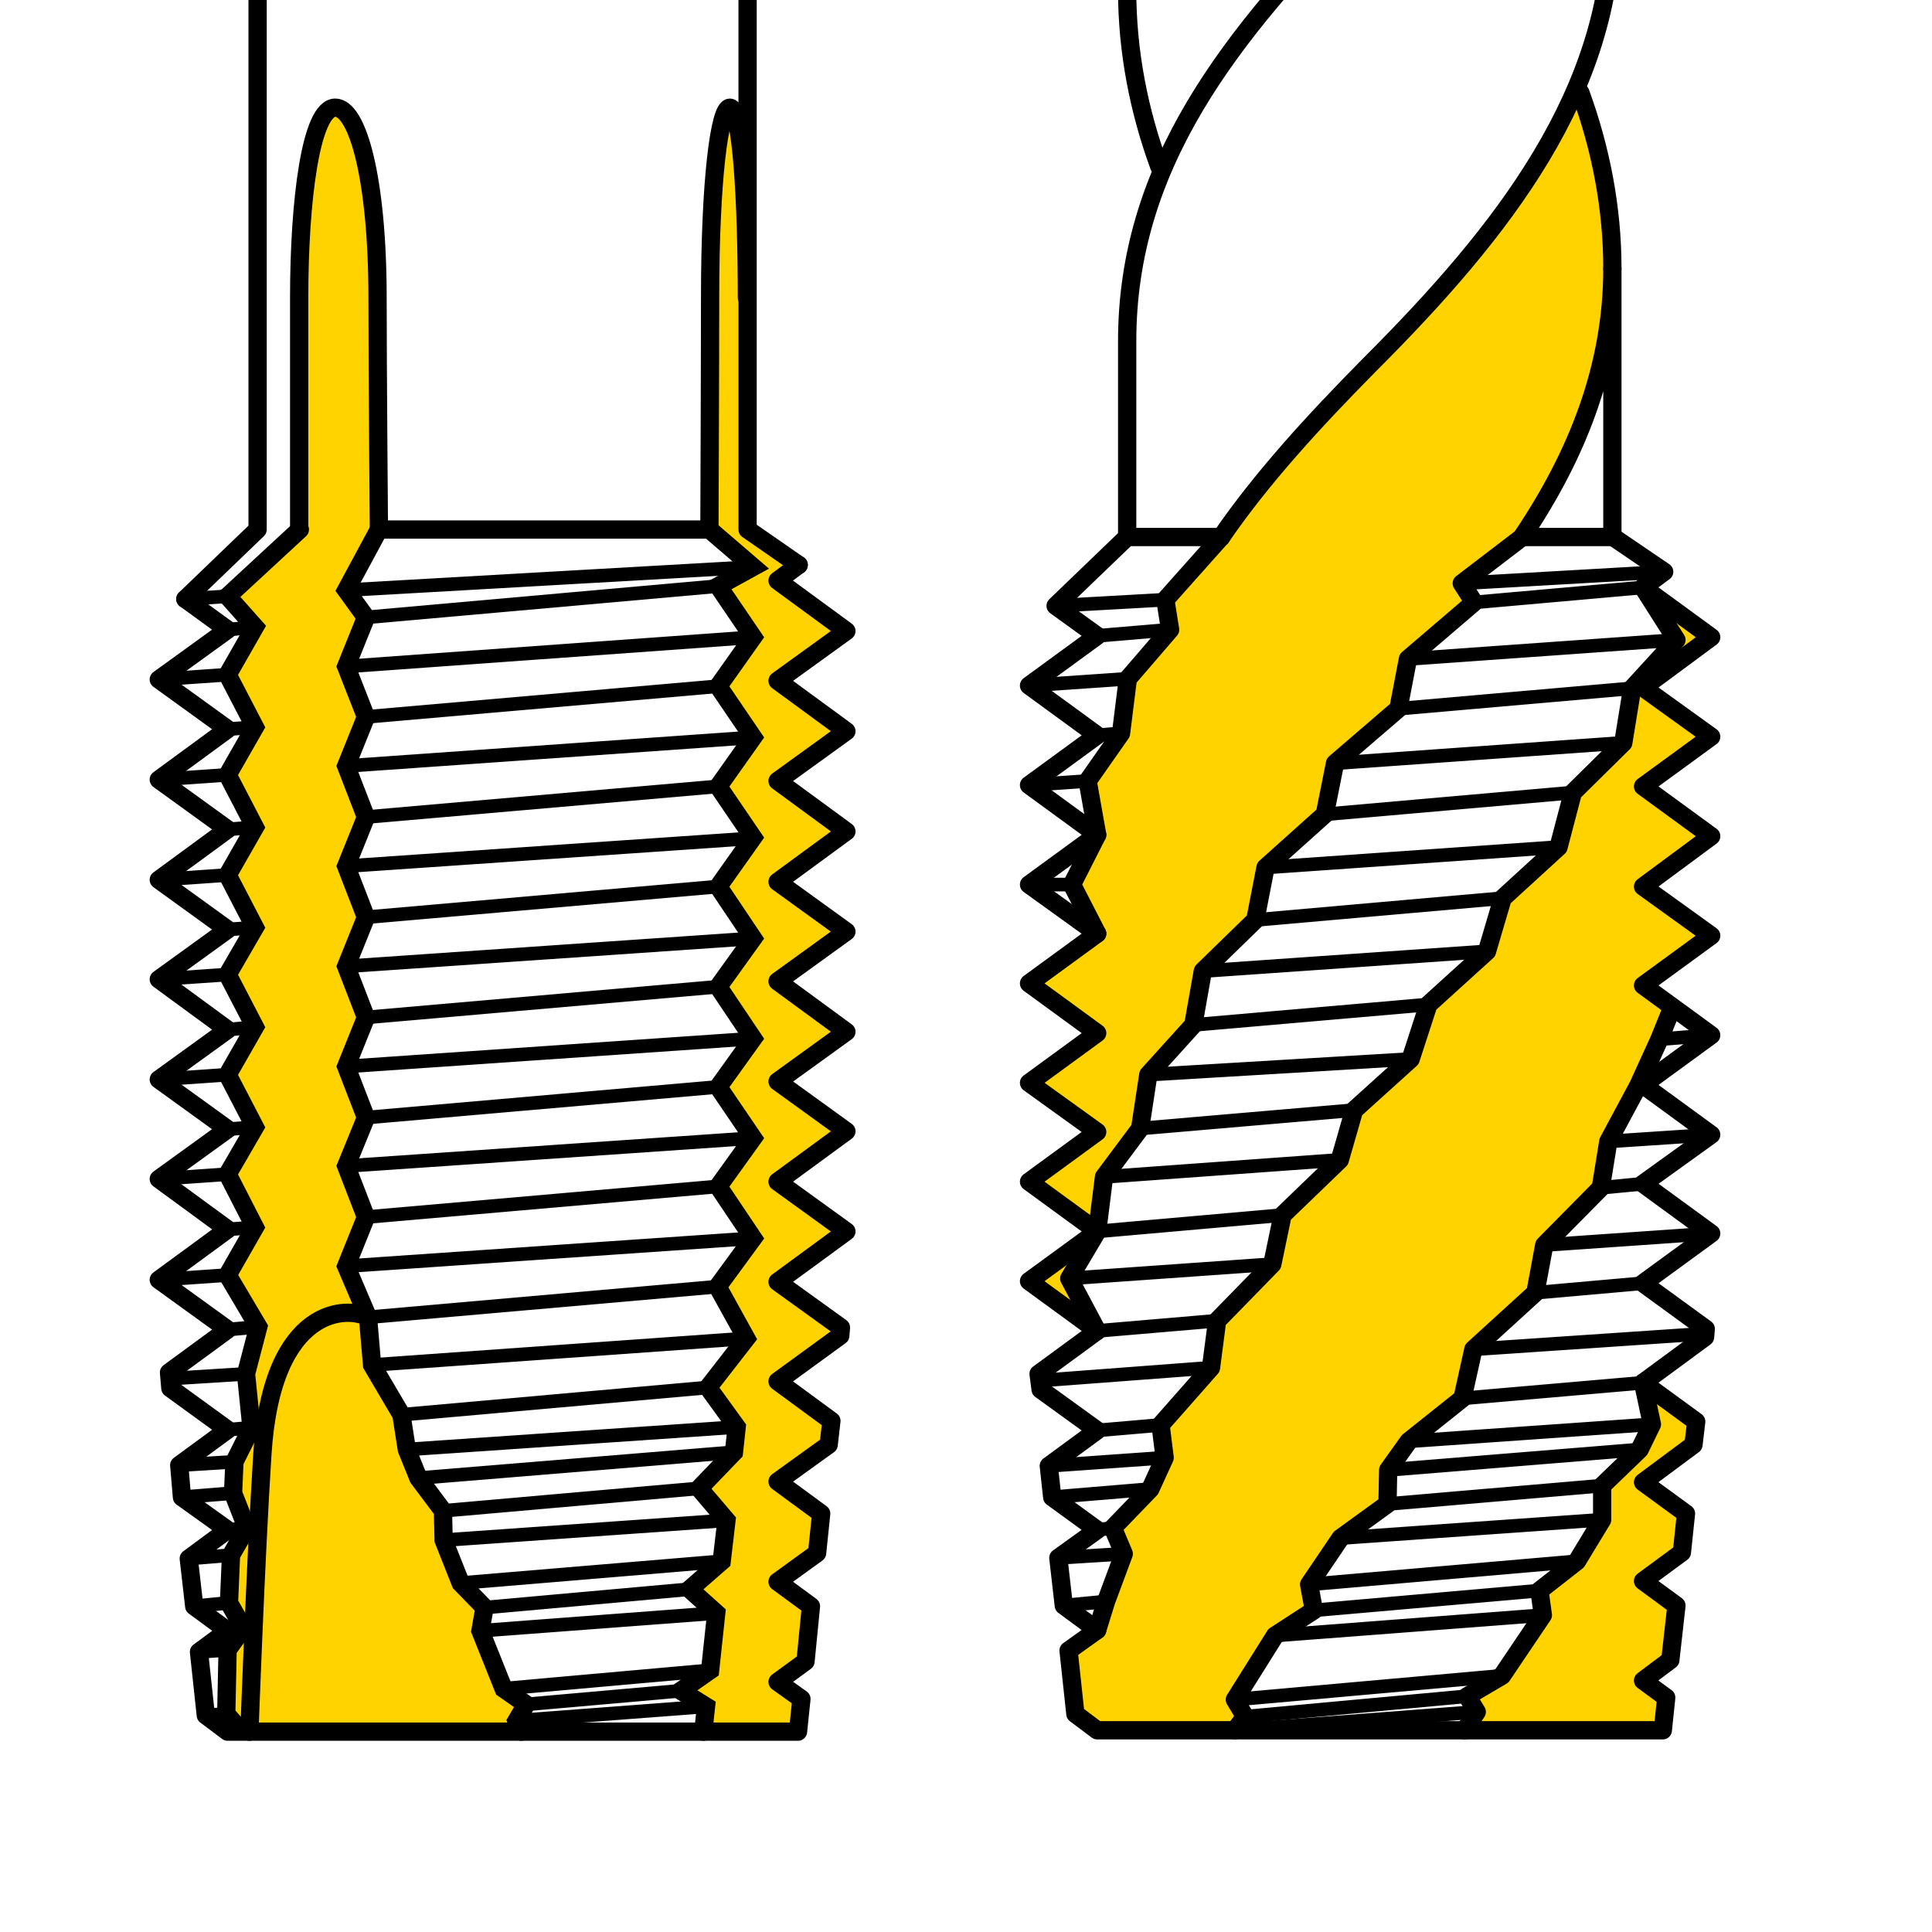 <?xml version="1.0" encoding="utf-8"?>
<!-- Generator: Adobe Illustrator 27.5.0, SVG Export Plug-In . SVG Version: 6.00 Build 0)  -->
<svg version="1.0" xmlns="http://www.w3.org/2000/svg" xmlns:xlink="http://www.w3.org/1999/xlink" x="0px" y="0px"
	 viewBox="0 0 283.5 283.5" style="enable-background:new 0 0 283.5 283.5;" xml:space="preserve">
<style type="text/css">
	.st0{clip-path:url(#SVGID_00000052065686524887118480000003776356193350151587_);fill:#FFD300;}
	.st1{clip-path:url(#SVGID_00000052065686524887118480000003776356193350151587_);}
	.st2{fill:none;stroke:#000000;stroke-width:2.68;stroke-linecap:round;stroke-linejoin:round;}
	.st3{fill:none;stroke:#000000;stroke-width:2.68;stroke-linecap:round;}
	.st4{fill:none;stroke:#000000;stroke-width:2;stroke-linecap:round;stroke-linejoin:round;}
	.st5{clip-path:url(#SVGID_00000028296529783656836890000016014142302176243337_);fill:#FFD300;}
	.st6{clip-path:url(#SVGID_00000028296529783656836890000016014142302176243337_);}
</style>
<g id="Layer_2">
</g>
<g id="Icons">
	<g>
		<defs>
			
				<rect id="SVGID_1_" x="-52.2" y="6.7" transform="matrix(-0.707 -0.707 0.707 -0.707 32.124 278.562)" width="251.9" height="251.9"/>
		</defs>
		<clipPath id="SVGID_00000121246073354762953080000007028323529325173902_">
			<use xlink:href="#SVGID_1_"  style="overflow:visible;"/>
		</clipPath>
		<path style="clip-path:url(#SVGID_00000121246073354762953080000007028323529325173902_);fill:#FFD300;" d="M103.2,254.1l0.4-3.7
			l-3.7-2.3l4.3-3l0.9-8.3l-3.9-3.5l4.7-4.2l0.7-6l-4-4.6l5.1-5.3l0.4-3.7l-4.2-5.8l5.6-7.2l-4.2-7.6l5.2-7.2l-5.1-7.5l5.1-7.1
			l-5.1-7.5l5.1-7.1l-5.1-7.6l5.1-7.2l-5.1-7.5l5.1-7.2l-5.1-7.6l5.1-7.2l-5.1-7.5l5.1-7.2l-5.1-7.6l5.1-2.7l-6.3-5.6v0
			c0,0,0.1-23.9,0.1-34c0-17.4,1.4-27.9,2.9-27.9c1.7,0,2.5,13.7,2.5,27.9v34l7.6,5.2l-3.1,2.3l10.1,7.4l-10.1,7.4l10.1,7.3
			l-10.1,7.4l10.1,7.4l-10.1,7.4l10.1,7.3l-10.1,7.3l10.1,7.4l-10.1,7.3l10.1,7.3l-10.1,7.3l10.1,7.3l-10.1,7.3l9.3,6.8l-0.1,1.2
			l-9.2,6.7l7.9,5.7l-0.4,3.5l-7.5,5.4l6.4,4.7l-0.6,5.8l-5.8,4.2l4.9,3.6l-0.9,8.1l-4.1,3l3.5,2.5l-0.5,4.8H103.2z"/>
		<path style="clip-path:url(#SVGID_00000121246073354762953080000007028323529325173902_);fill:#FFD300;" d="M35.3,253.9l-2.1-2.5
			l0.3-9.4l2.3-3.1l-2.1-3.7l0.2-7l2.3-4l-2-5.1l0.2-4.6l2.5-5l-0.8-7.9l1.8-6.8l-4.5-7.7l4-7l-4-7.7l4-7l-4-7.7l4-7l-4-7.7l4-7
			l-4-7.7l4-7l-4-7.7l4-7l-4-7.7l4-7l-4-4.5L44,77.7l0-34c0-14.2,1.7-27.9,5.3-27.9c3.3,0,6.2,10.5,6.2,27.9c0,10.1,0.2,34,0.2,34
			l-4.8,8.9l3,4l-3,7.2l3,7.5l-3,7.2l3,7.5l-3,7.2l3,7.5l-3,7.2l3,7.5l-3,7.2l3,7.5l-3,7.2l3,7.5l-3,7.2l3.2,7.5l0.6,7l4.3,7.3
			l0.8,5.2l1.7,4.1l3.6,4.8l0.1,4.3l2.6,6.3l3.4,3.6l-0.6,3.4l3.4,8.5l3.2,2.3l-1.3,2.3l0.7,1.7L35.3,253.9z"/>
		<g style="clip-path:url(#SVGID_00000121246073354762953080000007028323529325173902_);">
			<polyline class="st2" points="117.2,82.9 109.7,77.7 109.7,-109.6 37.8,-109.6 37.8,77.7 27.2,87.9 			"/>
			<polyline class="st2" points="117.2,82.9 114.1,85.2 124.2,92.6 114.1,99.9 124.2,107.3 114.1,114.6 124.2,122 114.1,129.4 
				124.2,136.7 114.1,144 124.2,151.4 114.1,158.7 124.2,166 114.1,173.4 124.2,180.7 114.1,188.1 123.4,194.8 123.3,196 
				114.1,202.7 122,208.5 121.6,212 114.1,217.4 120.5,222.1 119.9,227.9 114.1,232.1 119,235.7 118.2,243.8 114.1,246.8 
				117.6,249.3 117.1,254.1 33.4,254.1 30.2,251.7 29.2,242.4 33.4,239.3 28.5,235.7 27.7,228.7 33.4,224.5 26.7,219.7 26.3,215 
				33.4,209.8 25,203.7 24.8,201.4 33.4,195.1 23.3,187.8 33.4,180.4 23.3,173 33.4,165.7 23.3,158.4 33.4,151.1 23.3,143.7 
				33.4,136.4 23.3,129.1 33.4,121.7 23.3,114.4 33.4,107 23.3,99.7 33.4,92.4 27.2,87.9 			"/>
			<g>
				<path class="st3" d="M104.1,77.7c0,0,0.1-23.9,0.1-34c0-17.4,1.4-27.9,2.9-27.9c1.7,0,2.5,13.7,2.5,27.9"/>
				<path class="st3" d="M55.6,77.7c0,0-0.2-23.9-0.2-34c0-17.4-2.9-27.9-6.2-27.9c-3.6,0-5.3,13.7-5.3,27.9v34"/>
				<line class="st4" x1="53.7" y1="90.6" x2="105.4" y2="86"/>
				<line class="st4" x1="110.5" y1="93.5" x2="50.8" y2="97.8"/>
				<line class="st4" x1="110.5" y1="83.2" x2="50.8" y2="86.6"/>
				<line class="st4" x1="53.7" y1="105.2" x2="105.3" y2="100.7"/>
				<line class="st4" x1="53.7" y1="119.9" x2="105.3" y2="115.4"/>
				<line class="st4" x1="50.8" y1="112.4" x2="110.5" y2="108.2"/>
				<line class="st4" x1="50.8" y1="127.1" x2="110.5" y2="123"/>
				<line class="st4" x1="53.7" y1="134.6" x2="105.3" y2="130.1"/>
				<line class="st4" x1="50.8" y1="141.8" x2="110.5" y2="137.7"/>
				<line class="st4" x1="53.7" y1="149.3" x2="105.3" y2="144.8"/>
				<line class="st4" x1="50.8" y1="156.5" x2="110.5" y2="152.4"/>
				<line class="st4" x1="53.7" y1="164" x2="105.3" y2="159.5"/>
				<line class="st4" x1="50.8" y1="171.1" x2="110.5" y2="167"/>
				<line class="st4" x1="53.7" y1="178.6" x2="105.3" y2="174.1"/>
				<line class="st4" x1="50.8" y1="185.8" x2="110.5" y2="181.7"/>
				<line class="st4" x1="54" y1="193.3" x2="105.3" y2="188.8"/>
				<line class="st4" x1="58.9" y1="207.6" x2="103.9" y2="203.6"/>
				<line class="st4" x1="65" y1="221.7" x2="102.6" y2="218.4"/>
				<line class="st4" x1="71.1" y1="235.9" x2="101.2" y2="233.2"/>
				<line class="st4" x1="77.2" y1="250.1" x2="99.9" y2="248.1"/>
				<line class="st4" x1="54.6" y1="200.3" x2="109.5" y2="196.4"/>
				<line class="st4" x1="59.7" y1="212.7" x2="108.1" y2="209.4"/>
				<line class="st4" x1="61.4" y1="216.9" x2="107.7" y2="213.1"/>
				<line class="st4" x1="65.1" y1="226" x2="106.6" y2="223.1"/>
				<line class="st4" x1="67.6" y1="232.3" x2="105.9" y2="229.1"/>
				<line class="st4" x1="73.9" y1="247.8" x2="104.2" y2="245.1"/>
				<line class="st4" x1="70.5" y1="239.3" x2="105.1" y2="236.7"/>
				<line class="st4" x1="75.8" y1="252.5" x2="103.6" y2="250.4"/>
				<polyline class="st3" points="76.5,254.1 75.8,252.5 77.2,250.1 73.9,247.8 70.5,239.3 71.1,235.9 67.6,232.3 65.1,226 
					65,221.7 61.4,216.9 59.7,212.7 58.9,207.6 54.6,200.3 54,193.3 50.8,185.8 53.7,178.6 50.8,171.1 53.7,164 50.8,156.5 
					53.7,149.3 50.8,141.8 53.7,134.6 50.8,127.1 53.7,119.9 50.8,112.4 53.7,105.2 50.8,97.8 53.7,90.6 50.8,86.6 55.6,77.7 
					104.1,77.7 110.5,83.2 105.4,86 110.5,93.5 105.4,100.7 110.5,108.2 105.4,115.4 110.5,122.9 105.4,130.1 110.5,137.7 
					105.4,144.8 110.5,152.4 105.4,159.5 110.5,167 105.4,174.1 110.5,181.7 105.3,188.8 109.5,196.4 103.9,203.6 108.1,209.4 
					107.7,213.1 102.6,218.4 106.6,223.1 105.9,229.1 101.2,233.2 105.1,236.7 104.2,245.1 99.9,248.1 103.6,250.4 103.2,254.1 				
					"/>
				<path class="st3" d="M54,193.3c-2.7-1.6-14.1-2.1-15.5,20.1c-1,15.7-1.9,40.7-1.9,40.7"/>
				<line class="st4" x1="33.4" y1="92.4" x2="37.4" y2="92"/>
				<line class="st4" x1="33.4" y1="99" x2="23.3" y2="99.7"/>
				<line class="st4" x1="33.4" y1="87.5" x2="27.2" y2="87.9"/>
				<line class="st4" x1="33.4" y1="107" x2="37.4" y2="106.7"/>
				<line class="st4" x1="33.4" y1="121.7" x2="37.4" y2="121.4"/>
				<line class="st4" x1="23.3" y1="114.4" x2="33.4" y2="113.7"/>
				<line class="st4" x1="23.3" y1="129.1" x2="33.4" y2="128.4"/>
				<line class="st4" x1="33.4" y1="136.4" x2="37.4" y2="136.1"/>
				<line class="st4" x1="23.3" y1="143.7" x2="33.4" y2="143"/>
				<line class="st4" x1="33.4" y1="151.1" x2="37.4" y2="150.7"/>
				<line class="st4" x1="23.3" y1="158.4" x2="33.4" y2="157.7"/>
				<line class="st4" x1="33.4" y1="165.7" x2="37.4" y2="165.4"/>
				<line class="st4" x1="23.3" y1="173" x2="33.4" y2="172.3"/>
				<line class="st4" x1="33.4" y1="180.4" x2="37.4" y2="180.1"/>
				<line class="st4" x1="23.3" y1="187.8" x2="33.4" y2="187.1"/>
				<line class="st4" x1="33.4" y1="195.1" x2="37.9" y2="194.7"/>
				<line class="st4" x1="33.4" y1="209.8" x2="36.9" y2="209.5"/>
				<line class="st4" x1="33.4" y1="224.5" x2="36.2" y2="224.2"/>
				<line class="st4" x1="33.4" y1="239.1" x2="35.7" y2="238.9"/>
				<line class="st4" x1="33.4" y1="254.1" x2="35.3" y2="253.9"/>
				<line class="st4" x1="24.9" y1="202.3" x2="36.1" y2="201.6"/>
				<line class="st4" x1="26.3" y1="215" x2="34.4" y2="214.5"/>
				<line class="st4" x1="26.7" y1="219.7" x2="34.2" y2="219.1"/>
				<line class="st4" x1="27.7" y1="228.7" x2="33.9" y2="228.2"/>
				<line class="st4" x1="28.5" y1="235.7" x2="33.6" y2="235.2"/>
				<line class="st4" x1="30.2" y1="251.7" x2="33.2" y2="251.5"/>
				<line class="st4" x1="29.2" y1="242.4" x2="33.4" y2="242.1"/>
				<polyline class="st3" points="35.3,253.9 33.2,251.5 33.4,242.1 35.7,238.9 33.6,235.2 33.9,228.2 36.2,224.2 34.2,219.1 
					34.4,214.5 36.9,209.5 36.1,201.6 37.9,194.7 33.4,187.1 37.4,180.1 33.4,172.3 37.4,165.4 33.4,157.7 37.4,150.7 33.4,143 
					37.4,136.1 33.4,128.4 37.4,121.4 33.4,113.7 37.4,106.7 33.4,99 37.4,92 33.4,87.5 44,77.7 				"/>
			</g>
		</g>
	</g>
	<g>
		<defs>
			
				<rect id="SVGID_00000055706834255350402640000013054073874848894867_" x="76.2" y="9.9" transform="matrix(-0.707 -0.707 0.707 -0.707 247.967 372.543)" width="250" height="250"/>
		</defs>
		<clipPath id="SVGID_00000017511202201563518540000009839665857562069945_">
			<use xlink:href="#SVGID_00000055706834255350402640000013054073874848894867_"  style="overflow:visible;"/>
		</clipPath>
		<polygon style="clip-path:url(#SVGID_00000017511202201563518540000009839665857562069945_);fill:#FFD300;" points="241.1,202.9 
			242.4,209 240.6,212.7 235.1,218 235.1,223 231.4,229.1 225.9,233.4 226.4,237 220.4,245.9 215.3,248.9 216.7,251.2 214.9,253.9 
			244,253.9 244.5,249.1 241.1,246.6 245.1,243.6 246,235.6 241.1,232 246.8,227.8 247.4,222.1 241.1,217.5 248.5,212 248.9,208.6 
					"/>
		<polygon style="clip-path:url(#SVGID_00000017511202201563518540000009839665857562069945_);fill:#FFD300;" points="246,93.9 
			239.5,101 238.2,109 230.8,116.3 228.7,124.3 220.5,131.8 218.2,139.6 209.6,147.4 207,155.4 198.7,162.9 196.6,170.2 
			188.2,178.3 186.7,185.5 178.6,193.8 177.7,200.7 170.3,209.1 170.9,213.9 168.8,218.5 163.3,224.2 164.9,228 162.3,235 
			161,239.2 156.8,242.2 157.8,251.5 161,253.9 181.2,253.9 182.7,251.9 181.2,249.4 187.1,240 192.8,236.3 192.1,232.5 
			196.7,225.7 203.6,220.7 203.7,215.7 206.7,211.5 214.6,205.2 216.2,198 225.3,189.7 226.6,182.7 234.9,174.3 236,167.5 
			240.4,159.3 243.5,152.5 245.4,147.8 241.1,144.6 251.1,137.3 241.1,130.1 251.1,122.7 241.1,115.4 251.1,108.1 241.1,100.9 
			251.1,93.5 241.1,86.2 		"/>
		<path style="clip-path:url(#SVGID_00000017511202201563518540000009839665857562069945_);fill:#FFD300;" d="M179.2,78.8
			c5.9-8.6,13.5-16.9,21.8-25.3c12.8-12.8,24.1-26,30.4-40.8l0.5,0.9c3.1,8.2,4.7,16.8,4.7,25.8c0,14.5-5.2,27.4-13.2,39.3l-8.9,6.8
			l1.8,2.9l-9.6,8.3l-1.4,7.3l-9.4,8l-1.5,7.5l-8.7,7.8l-1.5,7.7l-7.7,7.5l-1.4,7.8l-6.6,7.3l-1.2,7.9l-5.3,7.1l-1,8.1l-4.1,6.9
			l4.1,7.7l-10-7.3l10-7.3l-10-7.3l10-7.3l-10-7.3l10-7.3l-10-7.3l10-7.3l-3.7-7.2l3.7-7.3l-1.4-7.9l4.9-7c0,0,1-8,1-8
			c0,0,6.2-7.2,6.2-7.2L171,88L179.2,78.8z"/>
		<g style="clip-path:url(#SVGID_00000017511202201563518540000009839665857562069945_);">
			<polyline class="st2" points="179.2,78.8 165.4,78.8 154.9,88.9 154.9,88.9 161,93.3 151,100.6 161,107.9 151,115.2 161,122.5 
				151,129.8 161,137 151,144.3 161,151.6 151,158.9 161,166.1 151,173.4 161,180.7 151,188 161,195.3 152.4,201.6 152.7,203.9 
				161,209.9 153.9,215.1 154.4,219.7 161,224.5 155.3,228.6 156.1,235.6 161,239.2 156.8,242.2 157.8,251.5 161,253.9 244,253.9 
				244.5,249.1 241.1,246.6 245.1,243.6 246,235.6 241.1,232 246.8,227.8 247.4,222.1 241.1,217.5 248.5,212 248.9,208.6 
				241.1,202.9 250.2,196.2 250.3,195 241.1,188.3 251.1,181 241.1,173.7 251.1,166.5 241.1,159.2 251.1,151.9 241.1,144.6 
				251.1,137.3 241.1,130.1 251.1,122.7 241.1,115.4 251.1,108.1 241.1,100.9 251.1,93.5 241.1,86.2 244.2,83.9 244.2,83.9 
				236.7,78.8 223.4,78.8 			"/>
			<line class="st4" x1="240.4" y1="159.3" x2="241.1" y2="159.2"/>
			<line class="st4" x1="216.3" y1="88.4" x2="241.1" y2="86.2"/>
			<line class="st4" x1="246" y1="93.9" x2="206.6" y2="96.7"/>
			<line class="st4" x1="214.5" y1="85.6" x2="244.2" y2="83.9"/>
			<line class="st4" x1="205.2" y1="104" x2="239.5" y2="101"/>
			<line class="st4" x1="194.4" y1="119.5" x2="230.8" y2="116.3"/>
			<line class="st4" x1="195.9" y1="112" x2="238.2" y2="109"/>
			<line class="st4" x1="185.7" y1="127.3" x2="228.7" y2="124.3"/>
			<line class="st4" x1="184.2" y1="135" x2="220.5" y2="131.8"/>
			<line class="st4" x1="176.5" y1="142.5" x2="218.2" y2="139.6"/>
			<line class="st4" x1="175.1" y1="150.4" x2="209.6" y2="147.4"/>
			<line class="st4" x1="243.5" y1="152.5" x2="251.1" y2="151.9"/>
			<line class="st4" x1="240.4" y1="159.3" x2="241.1" y2="159.2"/>
			<line class="st4" x1="236" y1="167.5" x2="251.1" y2="166.5"/>
			<line class="st4" x1="234.9" y1="174.3" x2="241.1" y2="173.7"/>
			<line class="st4" x1="226.6" y1="182.7" x2="251.1" y2="181"/>
			<line class="st4" x1="225.3" y1="189.7" x2="241.1" y2="188.3"/>
			<line class="st4" x1="214.6" y1="205.2" x2="241.1" y2="202.9"/>
			<line class="st4" x1="203.6" y1="220.7" x2="235.1" y2="218"/>
			<line class="st4" x1="192.8" y1="236.3" x2="225.9" y2="233.4"/>
			<line class="st4" x1="182.7" y1="251.9" x2="215.3" y2="248.9"/>
			<line class="st4" x1="216.2" y1="198" x2="250.2" y2="195.7"/>
			<line class="st4" x1="206.7" y1="211.5" x2="242.4" y2="209"/>
			<line class="st4" x1="203.7" y1="215.7" x2="240.6" y2="212.7"/>
			<line class="st4" x1="196.7" y1="225.7" x2="235.1" y2="223"/>
			<line class="st4" x1="192.1" y1="232.5" x2="231.4" y2="229.1"/>
			<line class="st4" x1="181.2" y1="249.4" x2="220.4" y2="245.9"/>
			<line class="st4" x1="187.1" y1="240" x2="226.4" y2="237"/>
			<line class="st4" x1="181.2" y1="253.9" x2="216.7" y2="251.2"/>
			<line class="st4" x1="207" y1="155.4" x2="168.5" y2="157.7"/>
			<line class="st4" x1="198.7" y1="162.9" x2="167.3" y2="165.6"/>
			<line class="st4" x1="162" y1="172.7" x2="196.6" y2="170.2"/>
			<line class="st4" x1="161" y1="180.7" x2="188.2" y2="178.3"/>
			<line class="st4" x1="186.7" y1="185.5" x2="156.9" y2="187.6"/>
			<line class="st4" x1="161" y1="195.3" x2="178.6" y2="193.8"/>
			<line class="st4" x1="171.7" y1="92.4" x2="161" y2="93.3"/>
			<line class="st4" x1="171" y1="88" x2="154.9" y2="88.9"/>
			<line class="st4" x1="165.5" y1="99.6" x2="151" y2="100.6"/>
			<line class="st4" x1="164.5" y1="107.6" x2="161" y2="107.9"/>
			<line class="st4" x1="159.6" y1="114.6" x2="151" y2="115.2"/>
			<line class="st4" x1="157.3" y1="129.8" x2="151" y2="129.8"/>
			<polyline class="st2" points="214.9,253.9 216.7,251.2 215.3,248.9 220.4,245.9 226.4,237 225.9,233.4 231.4,229.1 235.1,223 
				235.1,218 240.6,212.7 242.4,209 241.1,202.9 			"/>
			<polyline class="st2" points="245.4,147.8 243.5,152.5 240.4,159.3 236,167.5 234.9,174.3 226.6,182.7 225.3,189.7 216.2,198 
				214.6,205.2 206.7,211.5 203.7,215.7 203.6,220.7 196.7,225.7 192.1,232.5 192.8,236.3 187.1,240 181.2,249.4 182.7,251.9 
				181.2,253.9 			"/>
			<polyline class="st2" points="161,239.2 162.3,235 164.9,228 163.3,224.2 168.8,218.5 170.9,213.9 170.3,209.1 177.7,200.7 
				178.6,193.8 186.7,185.5 188.2,178.3 196.6,170.2 198.7,162.9 207,155.4 209.6,147.4 218.2,139.6 220.5,131.8 228.7,124.3 
				230.8,116.3 238.2,109 239.5,101 246,93.9 241.1,86.2 			"/>
			<polyline class="st2" points="161,195.3 156.9,187.6 161,180.7 162,172.7 167.3,165.6 168.5,157.7 175.1,150.4 176.5,142.5 
				184.2,135 185.7,127.3 194.4,119.5 195.9,112 205.2,104 206.6,96.7 216.3,88.4 214.5,85.6 223.4,78.8 			"/>
			<line class="st4" x1="177.7" y1="200.7" x2="152.5" y2="202.6"/>
			<line class="st4" x1="170.3" y1="209.1" x2="161" y2="209.9"/>
			<line class="st4" x1="170.9" y1="213.9" x2="153.9" y2="215.1"/>
			<line class="st4" x1="168.8" y1="218.5" x2="154.4" y2="219.7"/>
			<line class="st4" x1="163.3" y1="224.2" x2="161" y2="224.5"/>
			<line class="st4" x1="164.9" y1="228" x2="155.3" y2="228.6"/>
			<line class="st4" x1="162.3" y1="235" x2="156.1" y2="235.6"/>
			<polyline class="st2" points="161,137 157.3,129.8 161,122.5 159.6,114.6 164.5,107.6 165.5,99.6 171.7,92.4 171,88 179.2,78.8 
							"/>
			<g>
				<path class="st2" d="M236.6-201.6c0,25.6-16,46-35.6,65.6c-20.9,20.9-35.6,40-35.6,65.6v69c0-25.6,15.3-45.3,35.6-65.6
					c19.6-19.6,35.6-40,35.6-65.6V-201.6z"/>
				<path class="st2" d="M165.4-1.4c0,8.9,1.7,17.6,4.7,25.8"/>
				<path class="st2" d="M236.6-81.1c0-8.9-1.7-17.6-4.7-25.8"/>
				<path class="st2" d="M179.2,78.8c5.9-8.6,13.5-16.9,21.8-25.3c19.6-19.6,35.6-40,35.6-65.6v-69c0,25.6-16,46-35.6,65.6
					c-20.9,20.9-35.6,40-35.6,65.6v28.7"/>
				<path class="st2" d="M236.6,78.8V39.4c0,14.5-5.2,27.4-13.2,39.3"/>
				<path class="st2" d="M236.6,39.4c0-8.9-1.7-17.6-4.7-25.8"/>
			</g>
		</g>
	</g>
</g>
</svg>
